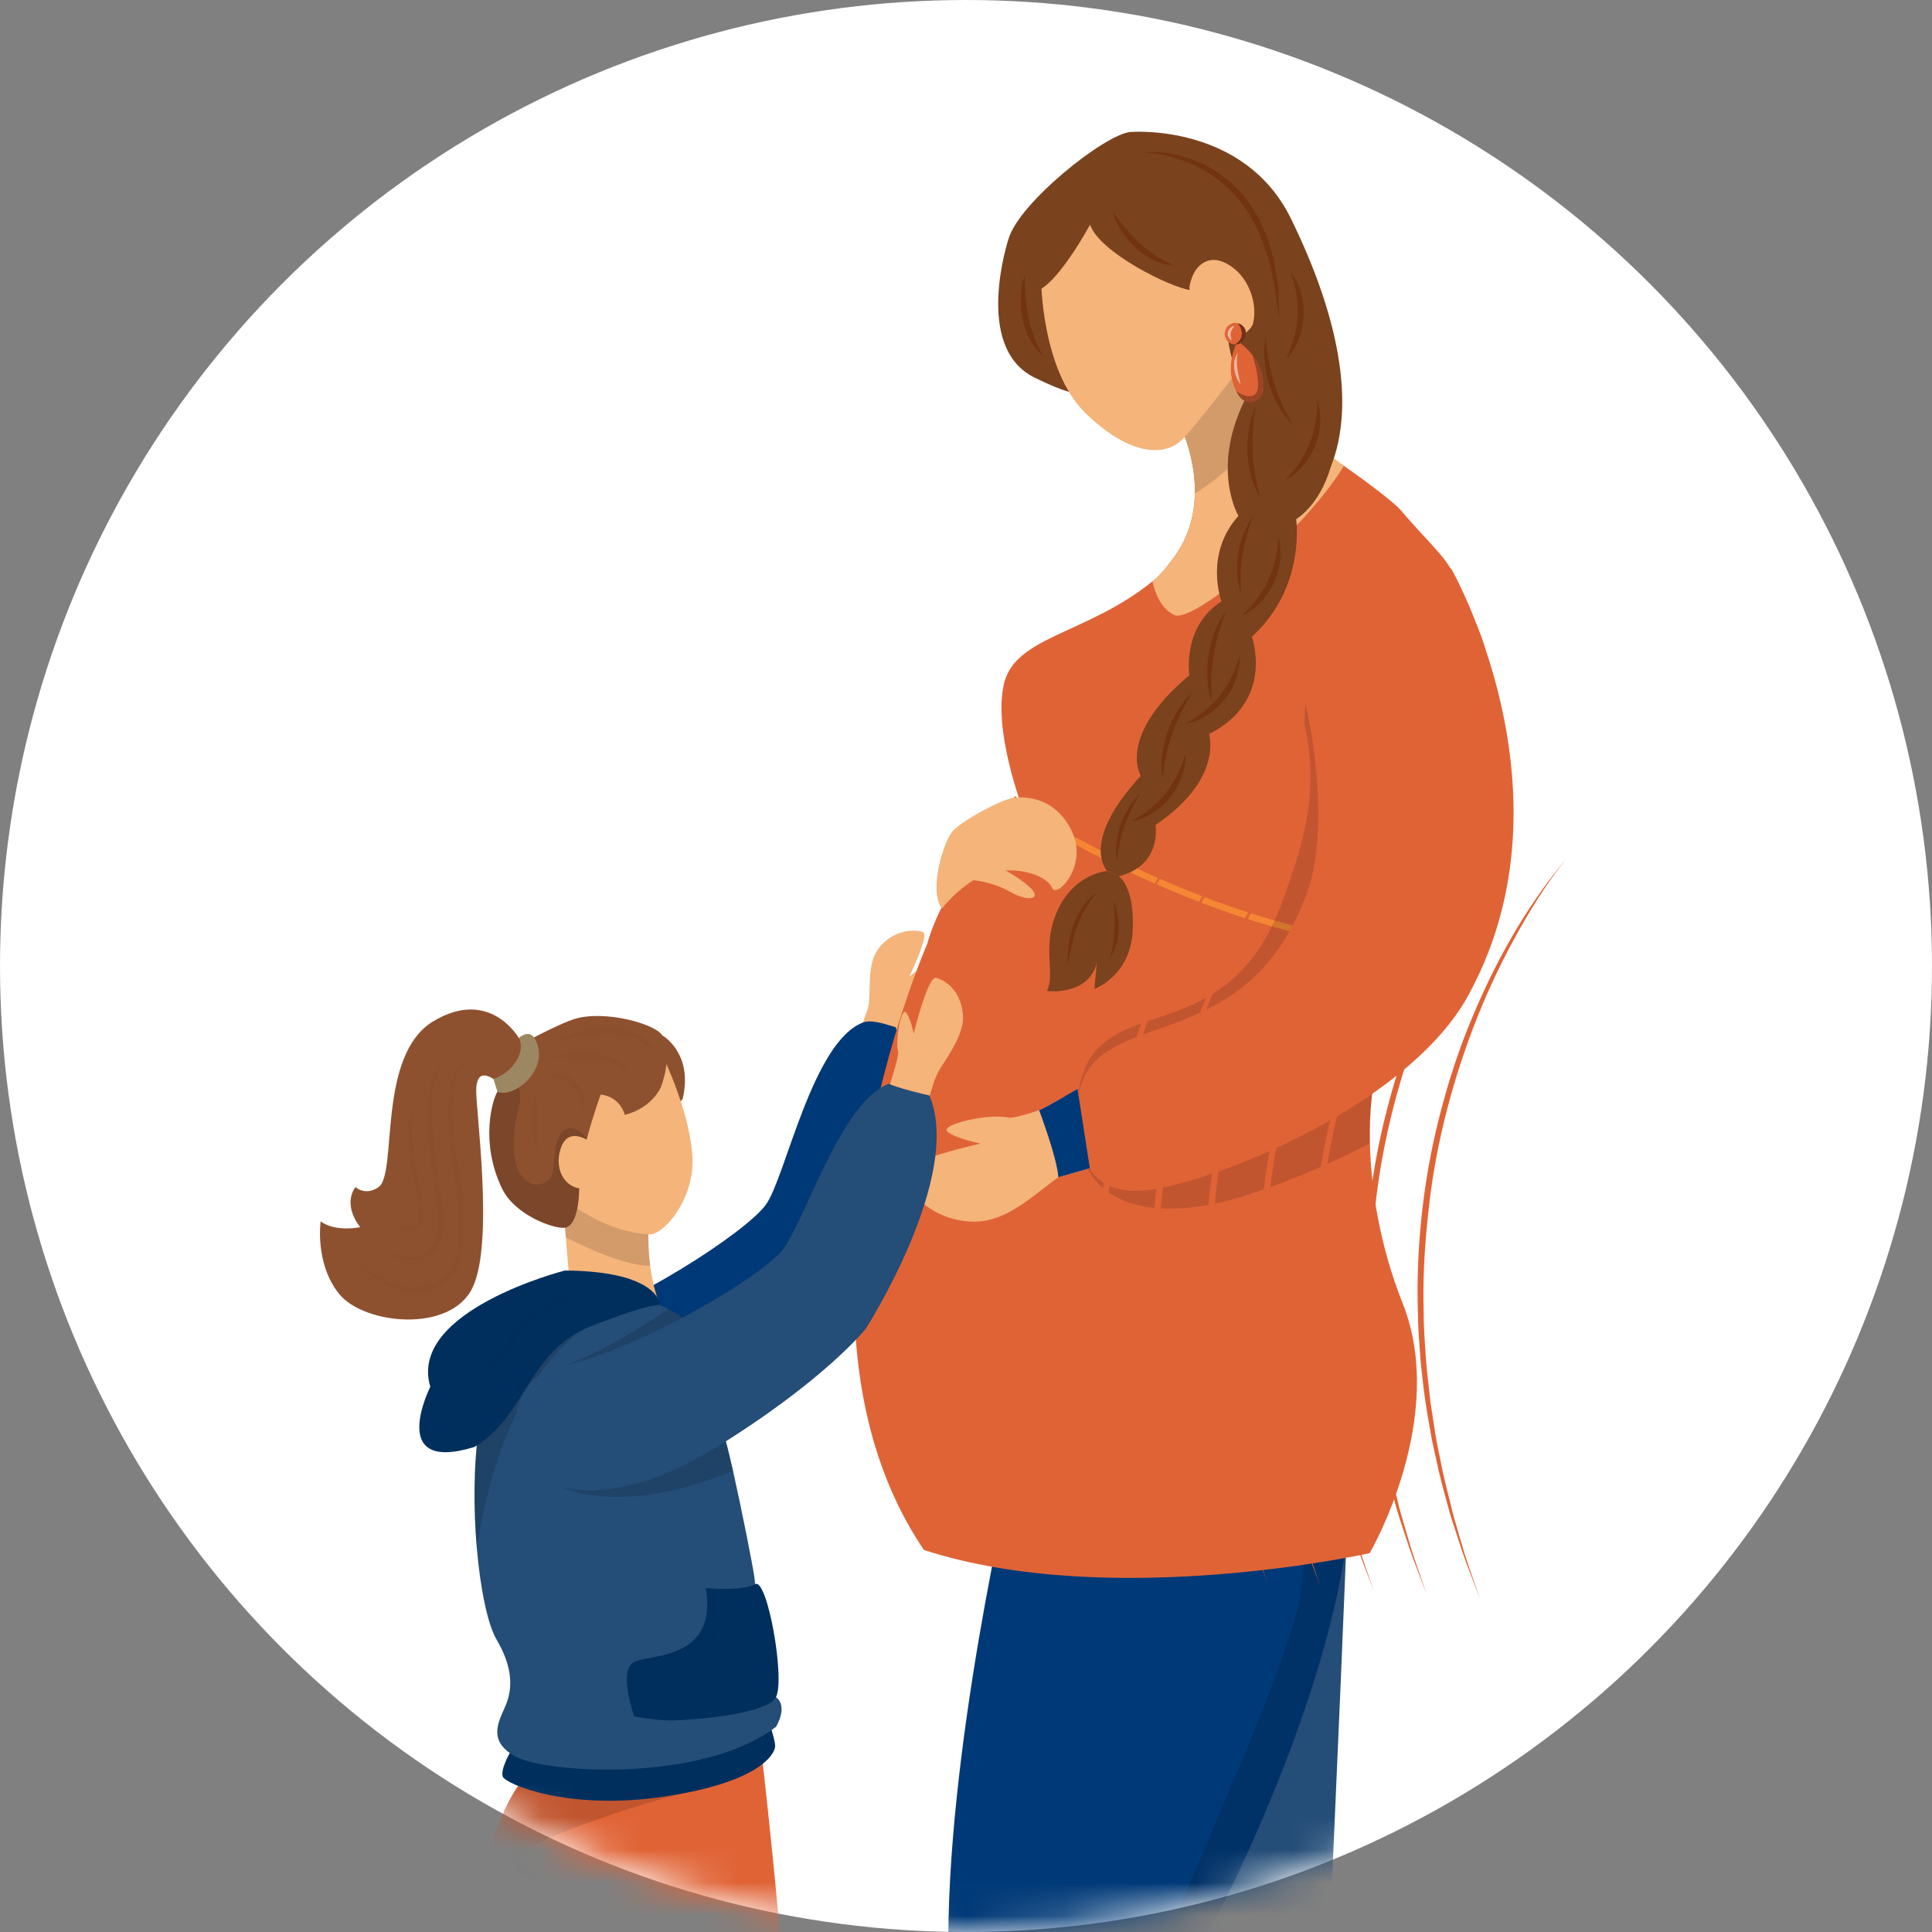 <svg width="59" height="59" viewBox="0 0 59 59" fill="none" xmlns="http://www.w3.org/2000/svg">
<rect x="0" y="0" width="59" height="59" fill="#808080" stroke="none"/>
<circle cx="29.5" cy="29.5" r="29.5" fill="white"/>
<mask id="mask0_2438_3304" style="mask-type:alpha" maskUnits="userSpaceOnUse" x="0" y="0" width="59" height="59">
<circle cx="29.5" cy="29.5" r="29.5" fill="white"/>
</mask>
<g mask="url(#mask0_2438_3304)">
<path d="M28.183 28.463C27.973 28.381 27.353 28.372 26.902 28.876C26.476 29.35 26.595 30.008 26.532 30.67C26.519 30.814 26.185 31.656 26.15 31.806C26.538 31.912 26.931 32.169 27.133 32.371C27.244 31.893 27.679 30.555 27.807 30.453C28.059 30.255 28.43 29.487 28.262 29.514C28.096 29.54 27.767 29.825 27.767 29.825C27.767 29.825 28.394 28.545 28.183 28.463Z" fill="#F4B47A"/>
<path d="M17.1 44.281C18.228 44.528 19.926 44.073 21.721 42.758C24.935 40.403 25.712 38.265 25.712 38.265C25.712 38.265 28.145 33.129 27.349 31.367C27.183 31.328 26.651 31.121 26.377 31.218C24.815 31.769 23.994 35.948 23.389 36.788C22.785 37.629 19.244 39.927 16.822 40.636C15.156 41.125 15.175 43.858 17.1 44.281Z" fill="#003977"/>
<path d="M41.119 47.096C41.119 47.096 39.968 76.301 39.371 77.868L35.848 77.78C35.848 77.78 32.048 61.81 31.696 60.462C31.345 59.114 33.812 47.465 33.812 47.465L41.119 47.096Z" fill="#244D77"/>
<path d="M47.241 71.434C47.072 71.957 44.986 74.471 44.986 74.471C44.986 74.471 44.715 74.307 44.242 74.011C44.24 74.011 44.24 74.011 44.24 74.011C41.114 72.049 29.214 64.371 29.002 60.853C28.654 55.091 30.497 46.607 31.153 43.816C31.291 43.227 31.376 42.892 31.376 42.892C34.262 40.566 40.979 42.233 41.118 42.958C42.368 49.424 36.389 60.005 36.389 60.005C39.883 62.813 46.475 70.635 47.241 71.434Z" fill="#003977"/>
<path opacity="0.14" d="M47.241 71.434C47.072 71.957 44.987 74.471 44.987 74.471C44.987 74.471 44.715 74.307 44.242 74.011C44.548 73.762 44.837 73.494 45.073 73.176C45.454 72.669 45.689 72.01 45.558 71.387C45.477 70.993 45.258 70.645 45.038 70.312C43.559 68.076 41.761 66.062 39.718 64.351C38.623 63.434 35.351 60.593 35.48 59.742C35.672 58.698 39.223 51.317 39.723 48.705C40.225 46.093 38.583 43.805 36.39 43.773C34.983 43.754 32.742 44.014 31.153 43.816C31.292 43.227 31.377 42.892 31.377 42.892C34.262 40.566 40.98 42.233 41.118 42.958C42.368 49.424 36.39 60.005 36.39 60.005C39.883 62.813 46.475 70.635 47.241 71.434Z" fill="black"/>
<path d="M45.347 25.412C45.161 27.085 44.755 28.345 44.289 29.319C43.399 31.182 42.289 31.995 42.068 32.638C41.921 33.063 41.81 33.874 41.835 34.917C41.866 36.273 42.125 38.017 42.835 39.802C44.232 43.317 41.827 47.431 41.827 47.431C41.827 47.431 33.94 49.195 28.217 47.334C23.36 40.182 28.309 28.841 28.309 28.841C28.917 26.732 30.589 25.253 31.095 24.842C31.095 24.842 31.095 24.84 31.097 24.842C31.189 24.765 31.243 24.726 31.243 24.726C31.243 24.726 30.304 22.3 30.666 20.856C31.026 19.422 33.209 19.361 35.192 17.754C35.206 17.745 35.221 17.733 35.235 17.721C35.485 17.515 35.654 17.278 35.816 17.065C37.303 15.101 35.87 12.633 35.87 12.633L37.787 9.664C37.787 9.664 38.524 12.194 39.038 12.75C39.176 12.899 40.125 13.585 41.04 14.226C41.821 14.768 42.599 15.376 42.756 15.558C44.324 17.378 44.136 16.767 45.165 19.259C45.869 20.962 45.571 23.423 45.347 25.412Z" fill="#E06336"/>
<path d="M44.087 29.091C37.594 29.091 31.258 24.854 31.19 24.808L31.171 24.791L30.863 24.431L31.008 24.303L31.307 24.651C31.625 24.863 38.7 29.502 45.455 28.828L45.473 29.023C45.012 29.069 44.549 29.091 44.087 29.091Z" fill="#F58733"/>
<path opacity="0.14" d="M45.348 25.412C44.803 30.285 42.405 31.659 42.068 32.639C41.922 33.064 41.81 33.875 41.835 34.917C39.821 35.958 37.811 36.669 36.712 36.832C33.508 37.308 33.132 35.439 33.132 35.439C33.132 35.439 32.917 35.198 32.905 34.696C32.507 29.406 37.261 32.934 39.198 27.43C39.684 26.047 40.342 24.333 39.837 22.113C39.837 22.113 39.74 16.038 44.325 18.163C44.325 18.163 44.841 19.805 45.162 21.072C45.452 22.894 45.571 23.424 45.348 25.412Z" fill="black"/>
<path d="M32.906 33.252C32.906 33.252 31.909 33.847 31.733 33.904C31.733 33.904 32.286 35.367 32.32 35.95L33.282 35.675L32.906 33.252Z" fill="#FFA5B7"/>
<path d="M31.599 24.955C30.98 25.724 30.462 26.57 29.989 27.436C29.517 28.303 29.104 29.203 28.752 30.127C28.051 31.973 27.563 33.908 27.37 35.879C27.262 36.862 27.213 37.853 27.241 38.842C27.241 39.338 27.287 39.831 27.316 40.325C27.336 40.572 27.37 40.818 27.395 41.064C27.421 41.31 27.444 41.557 27.486 41.801L27.599 42.535C27.636 42.78 27.694 43.021 27.74 43.264C27.829 43.752 27.954 44.232 28.076 44.712C28.13 44.954 28.197 45.193 28.27 45.43L28.48 46.143C28.628 46.616 28.799 47.081 28.959 47.551C28.785 47.087 28.599 46.627 28.435 46.158L28.202 45.451C28.122 45.216 28.047 44.979 27.985 44.738C27.853 44.258 27.72 43.779 27.622 43.291C27.571 43.047 27.508 42.806 27.467 42.56L27.34 41.824C27.253 41.333 27.206 40.836 27.151 40.34C27.118 39.843 27.069 39.346 27.066 38.847C27.032 37.849 27.075 36.85 27.179 35.857C27.285 34.865 27.458 33.88 27.701 32.913C27.943 31.946 28.242 30.993 28.615 30.071C29.358 28.229 30.326 26.466 31.599 24.955Z" fill="#E06336"/>
<path d="M33.222 25.082C32.603 25.851 32.085 26.697 31.612 27.563C31.14 28.43 30.727 29.33 30.375 30.254C29.674 32.1 29.186 34.035 28.993 36.005C28.885 36.989 28.836 37.98 28.864 38.969C28.864 39.465 28.91 39.958 28.939 40.452C28.959 40.699 28.993 40.944 29.018 41.191C29.044 41.437 29.067 41.684 29.109 41.928L29.222 42.662C29.259 42.907 29.317 43.148 29.363 43.392C29.452 43.879 29.577 44.359 29.699 44.839C29.753 45.081 29.82 45.32 29.893 45.557L30.103 46.27C30.252 46.743 30.423 47.208 30.582 47.678C30.408 47.214 30.222 46.754 30.058 46.285L29.825 45.578C29.745 45.343 29.671 45.106 29.608 44.865C29.476 44.385 29.343 43.906 29.245 43.418C29.194 43.174 29.131 42.933 29.09 42.687L28.963 41.951C28.877 41.46 28.829 40.963 28.774 40.468C28.741 39.97 28.692 39.473 28.689 38.974C28.655 37.977 28.698 36.977 28.802 35.984C28.908 34.992 29.081 34.007 29.324 33.04C29.566 32.073 29.865 31.12 30.238 30.198C30.982 28.356 31.949 26.593 33.222 25.082Z" fill="#E06336"/>
<path d="M34.846 25.208C34.227 25.977 33.709 26.823 33.236 27.689C32.764 28.556 32.351 29.456 31.999 30.38C31.298 32.226 30.81 34.161 30.617 36.132C30.509 37.115 30.46 38.106 30.488 39.095C30.488 39.591 30.534 40.084 30.563 40.578C30.583 40.825 30.617 41.071 30.642 41.317C30.668 41.563 30.691 41.81 30.733 42.054L30.846 42.788C30.883 43.033 30.941 43.274 30.987 43.517C31.076 44.005 31.201 44.485 31.323 44.965C31.377 45.207 31.444 45.446 31.517 45.683L31.727 46.396C31.876 46.869 32.047 47.334 32.206 47.804C32.032 47.34 31.846 46.88 31.682 46.411L31.449 45.704C31.369 45.469 31.294 45.232 31.232 44.991C31.1 44.511 30.967 44.032 30.869 43.544C30.818 43.3 30.755 43.059 30.714 42.813L30.587 42.077C30.501 41.586 30.453 41.089 30.398 40.593C30.365 40.096 30.316 39.599 30.313 39.1C30.279 38.102 30.322 37.103 30.426 36.11C30.532 35.118 30.705 34.133 30.948 33.166C31.19 32.199 31.489 31.246 31.862 30.324C32.605 28.482 33.573 26.719 34.846 25.208Z" fill="#E06336"/>
<path d="M36.469 25.335C35.85 26.104 35.332 26.95 34.859 27.816C34.387 28.683 33.974 29.583 33.622 30.507C32.921 32.353 32.433 34.288 32.24 36.258C32.132 37.242 32.083 38.233 32.111 39.222C32.111 39.718 32.157 40.211 32.186 40.705C32.206 40.952 32.24 41.197 32.265 41.444C32.291 41.69 32.314 41.937 32.356 42.181L32.469 42.915C32.506 43.16 32.564 43.401 32.611 43.644C32.699 44.132 32.825 44.612 32.946 45.092C33.001 45.334 33.068 45.573 33.14 45.809L33.35 46.523C33.499 46.996 33.67 47.461 33.829 47.931C33.655 47.467 33.469 47.007 33.305 46.538L33.072 45.831C32.992 45.595 32.918 45.358 32.855 45.118C32.723 44.638 32.59 44.159 32.492 43.67C32.441 43.427 32.378 43.185 32.337 42.94L32.21 42.203C32.124 41.713 32.076 41.216 32.021 40.72C31.988 40.223 31.939 39.726 31.936 39.227C31.902 38.229 31.945 37.23 32.049 36.237C32.155 35.245 32.328 34.26 32.572 33.293C32.813 32.326 33.112 31.373 33.485 30.451C34.229 28.609 35.196 26.846 36.469 25.335Z" fill="#E06336"/>
<path d="M38.093 25.462C37.474 26.231 36.956 27.077 36.483 27.943C36.011 28.81 35.598 29.71 35.246 30.634C34.545 32.48 34.057 34.415 33.864 36.385C33.756 37.368 33.707 38.359 33.735 39.349C33.735 39.845 33.781 40.338 33.81 40.832C33.83 41.079 33.864 41.324 33.889 41.571C33.915 41.817 33.938 42.064 33.98 42.308L34.093 43.042C34.13 43.287 34.188 43.528 34.234 43.771C34.323 44.259 34.449 44.739 34.57 45.219C34.624 45.461 34.691 45.7 34.764 45.936L34.974 46.65C35.123 47.123 35.294 47.588 35.453 48.058C35.279 47.594 35.093 47.134 34.929 46.665L34.697 45.958C34.616 45.722 34.542 45.485 34.479 45.245C34.347 44.765 34.214 44.286 34.116 43.797C34.065 43.554 34.002 43.312 33.961 43.067L33.834 42.33C33.748 41.84 33.7 41.343 33.645 40.847C33.612 40.35 33.563 39.853 33.56 39.354C33.526 38.356 33.569 37.356 33.673 36.364C33.779 35.372 33.952 34.387 34.196 33.42C34.437 32.453 34.736 31.5 35.109 30.578C35.853 28.736 36.82 26.973 38.093 25.462Z" fill="#E06336"/>
<path d="M39.717 25.588C39.097 26.357 38.579 27.203 38.106 28.069C37.634 28.936 37.221 29.836 36.869 30.76C36.168 32.606 35.68 34.541 35.487 36.511C35.379 37.494 35.33 38.486 35.358 39.475C35.358 39.971 35.404 40.464 35.433 40.958C35.453 41.205 35.487 41.45 35.512 41.697C35.538 41.943 35.561 42.19 35.603 42.434L35.717 43.168C35.753 43.413 35.811 43.654 35.858 43.897C35.947 44.385 36.072 44.864 36.193 45.345C36.248 45.587 36.315 45.825 36.387 46.062L36.597 46.776C36.746 47.249 36.917 47.714 37.076 48.184C36.902 47.72 36.716 47.26 36.552 46.791L36.32 46.084C36.239 45.848 36.165 45.611 36.102 45.371C35.97 44.891 35.837 44.412 35.739 43.923C35.688 43.68 35.625 43.438 35.584 43.193L35.457 42.456C35.371 41.966 35.323 41.469 35.268 40.973C35.235 40.476 35.186 39.979 35.184 39.48C35.149 38.482 35.192 37.483 35.296 36.49C35.403 35.498 35.575 34.513 35.819 33.546C36.06 32.579 36.359 31.626 36.732 30.704C37.476 28.862 38.443 27.099 39.717 25.588Z" fill="#E06336"/>
<path d="M41.34 25.715C40.721 26.484 40.203 27.33 39.73 28.196C39.258 29.063 38.845 29.963 38.493 30.887C37.792 32.733 37.304 34.668 37.111 36.638C37.003 37.621 36.954 38.612 36.983 39.602C36.982 40.098 37.028 40.591 37.057 41.085C37.077 41.332 37.111 41.577 37.136 41.824C37.162 42.07 37.185 42.316 37.227 42.561L37.34 43.295C37.377 43.54 37.435 43.781 37.482 44.024C37.571 44.512 37.696 44.992 37.817 45.472C37.872 45.714 37.939 45.952 38.011 46.189L38.221 46.903C38.37 47.376 38.541 47.841 38.7 48.311C38.526 47.847 38.34 47.387 38.176 46.918L37.944 46.211C37.863 45.975 37.789 45.738 37.726 45.498C37.594 45.018 37.461 44.539 37.363 44.05C37.312 43.807 37.249 43.566 37.208 43.32L37.081 42.583C36.995 42.093 36.947 41.596 36.892 41.1C36.859 40.603 36.81 40.106 36.807 39.606C36.773 38.609 36.816 37.609 36.92 36.617C37.026 35.625 37.199 34.639 37.443 33.673C37.684 32.706 37.983 31.753 38.356 30.831C39.1 28.989 40.067 27.226 41.34 25.715Z" fill="#E06336"/>
<path d="M42.964 25.842C42.344 26.611 41.826 27.457 41.353 28.323C40.881 29.19 40.468 30.09 40.116 31.014C39.415 32.86 38.927 34.795 38.734 36.765C38.626 37.748 38.577 38.739 38.606 39.729C38.605 40.224 38.651 40.718 38.681 41.212C38.7 41.459 38.734 41.704 38.759 41.95C38.785 42.197 38.808 42.444 38.851 42.688L38.964 43.422C39 43.667 39.058 43.908 39.105 44.151C39.194 44.639 39.319 45.118 39.44 45.599C39.495 45.841 39.562 46.079 39.634 46.316L39.844 47.03C39.993 47.503 40.164 47.968 40.323 48.438C40.149 47.974 39.963 47.514 39.799 47.045L39.567 46.337C39.486 46.102 39.412 45.865 39.349 45.625C39.217 45.145 39.084 44.666 38.986 44.177C38.935 43.934 38.873 43.692 38.831 43.447L38.704 42.71C38.618 42.22 38.57 41.722 38.515 41.227C38.482 40.73 38.433 40.233 38.431 39.733C38.396 38.736 38.439 37.736 38.544 36.744C38.65 35.752 38.822 34.767 39.066 33.8C39.307 32.833 39.606 31.88 39.979 30.958C40.723 29.116 41.69 27.353 42.964 25.842Z" fill="#E06336"/>
<path d="M44.587 25.968C43.968 26.737 43.45 27.583 42.977 28.449C42.505 29.316 42.092 30.216 41.74 31.139C41.039 32.986 40.551 34.921 40.358 36.891C40.25 37.874 40.201 38.865 40.23 39.855C40.229 40.35 40.275 40.844 40.304 41.338C40.324 41.585 40.358 41.83 40.383 42.077C40.409 42.323 40.432 42.569 40.475 42.813L40.587 43.548C40.624 43.793 40.682 44.034 40.729 44.277C40.818 44.765 40.943 45.244 41.064 45.725C41.119 45.967 41.186 46.205 41.258 46.442L41.468 47.156C41.617 47.629 41.788 48.094 41.947 48.564C41.773 48.1 41.587 47.64 41.423 47.171L41.191 46.464C41.111 46.228 41.036 45.991 40.973 45.751C40.841 45.271 40.708 44.792 40.61 44.303C40.559 44.06 40.496 43.818 40.455 43.573L40.328 42.836C40.242 42.346 40.194 41.849 40.139 41.353C40.106 40.856 40.057 40.359 40.055 39.859C40.02 38.862 40.063 37.862 40.167 36.87C40.274 35.878 40.446 34.892 40.69 33.926C40.931 32.959 41.23 32.006 41.603 31.084C42.347 29.242 43.314 27.479 44.587 25.968Z" fill="#E06336"/>
<path d="M46.211 26.095C45.592 26.864 45.073 27.71 44.6 28.576C44.128 29.443 43.715 30.343 43.363 31.266C42.662 33.113 42.175 35.048 41.981 37.018C41.873 38.001 41.824 38.992 41.853 39.982C41.852 40.477 41.898 40.971 41.928 41.465C41.947 41.712 41.981 41.957 42.006 42.203C42.032 42.45 42.055 42.696 42.098 42.941L42.211 43.675C42.248 43.92 42.305 44.161 42.352 44.404C42.441 44.892 42.566 45.371 42.687 45.852C42.742 46.094 42.809 46.332 42.881 46.569L43.091 47.283C43.24 47.756 43.411 48.221 43.57 48.691C43.396 48.227 43.21 47.767 43.047 47.298L42.814 46.59C42.734 46.355 42.659 46.118 42.596 45.878C42.464 45.398 42.331 44.919 42.233 44.43C42.182 44.187 42.12 43.945 42.078 43.7L41.951 42.963C41.865 42.472 41.817 41.975 41.762 41.48C41.729 40.983 41.68 40.486 41.678 39.986C41.643 38.989 41.686 37.989 41.791 36.997C41.897 36.005 42.069 35.02 42.313 34.053C42.554 33.086 42.853 32.133 43.226 31.211C43.97 29.369 44.937 27.606 46.211 26.095Z" fill="#E06336"/>
<path d="M47.835 26.222C47.215 26.991 46.697 27.837 46.224 28.703C45.752 29.57 45.339 30.47 44.987 31.393C44.286 33.24 43.798 35.175 43.606 37.145C43.498 38.128 43.448 39.119 43.477 40.109C43.476 40.604 43.522 41.098 43.552 41.592C43.571 41.839 43.605 42.084 43.63 42.331C43.656 42.577 43.679 42.823 43.722 43.068L43.835 43.802C43.871 44.047 43.929 44.288 43.976 44.531C44.065 45.019 44.19 45.498 44.311 45.979C44.366 46.221 44.433 46.459 44.505 46.696L44.715 47.41C44.864 47.883 45.035 48.348 45.194 48.818C45.02 48.354 44.834 47.894 44.67 47.425L44.438 46.717C44.358 46.482 44.283 46.245 44.22 46.005C44.088 45.525 43.955 45.046 43.857 44.557C43.806 44.314 43.744 44.072 43.702 43.827L43.575 43.09C43.489 42.599 43.441 42.102 43.386 41.607C43.353 41.11 43.304 40.613 43.302 40.113C43.267 39.116 43.31 38.116 43.415 37.124C43.521 36.132 43.693 35.146 43.937 34.18C44.179 33.213 44.477 32.26 44.85 31.338C45.594 29.496 46.561 27.733 47.835 26.222Z" fill="#E06336"/>
<path d="M27.527 35.891C27.655 36.297 28.363 37.224 29.606 37.303C30.775 37.381 31.574 36.439 32.589 35.761C32.81 35.614 34.397 35.127 34.65 35.004C34.35 34.307 34.259 33.429 34.312 32.895C33.501 33.287 31.091 34.202 30.797 34.131C30.222 33.991 28.698 34.336 28.931 34.553C29.161 34.769 29.949 34.922 29.949 34.922C29.949 34.922 27.399 35.485 27.527 35.891Z" fill="#F4B47A"/>
<path d="M44.324 17.378C44.324 17.378 48.176 24.134 44.905 30.273C43.22 33.563 37.533 35.963 35.159 36.329C33.648 36.561 33.282 35.675 33.282 35.675C33.282 35.675 32.918 34.414 32.906 33.912C32.906 30.418 37.995 32.712 39.932 27.207C40.419 25.824 40.342 23.549 39.836 21.329C39.836 21.329 39.739 15.255 44.324 17.378Z" fill="#E06336"/>
<path d="M32.906 33.252C32.906 33.252 31.909 33.847 31.733 33.904C31.733 33.904 32.286 35.367 32.32 35.95L33.282 35.675L32.906 33.252Z" fill="#003977"/>
<path d="M28.763 27.747C28.763 27.747 29.529 26.758 30.393 26.616C31.257 26.473 31.992 26.783 32.13 27.116C32.267 27.448 33.234 26.45 32.737 25.394C32.239 24.339 31.307 24.315 30.936 24.367C30.565 24.418 29.298 25.102 29.061 25.419C28.823 25.736 28.348 27.165 28.763 27.747Z" fill="#F4B47A"/>
<path d="M29.424 26.863C29.424 26.863 30.14 26.834 30.865 27.242C31.393 27.54 31.764 27.457 31.525 27.174C31.285 26.892 30.321 26.279 30.005 26.347L29.424 26.863Z" fill="#F4B47A"/>
<path d="M33.812 26.597C33.812 26.597 32.582 26.686 32.149 28.205C31.897 29.075 32.209 29.834 31.969 30.262C31.969 30.262 33.243 30.434 33.496 29.393L33.423 30.201C33.423 30.201 34.518 29.806 34.59 28.435C34.662 27.063 34.165 26.76 34.165 26.76L33.812 26.597Z" fill="#7A421D"/>
<path d="M41.04 14.226C39.819 16.256 36.433 19.042 35.87 18.785C35.464 18.599 35.277 18.131 35.192 17.754C35.206 17.745 35.221 17.733 35.235 17.721C35.485 17.515 35.654 17.278 35.816 17.065C36.304 16.42 36.477 15.719 36.489 15.07C36.516 13.745 35.87 12.633 35.87 12.633L37.787 9.664C37.787 9.664 38.33 11.527 38.809 12.407C38.888 12.552 38.965 12.672 39.038 12.75C39.176 12.899 40.125 13.585 41.04 14.226Z" fill="#F4B47A"/>
<path opacity="0.14" d="M38.809 12.407C38.344 13.683 37.334 14.543 36.489 15.07C36.517 13.745 35.87 12.633 35.87 12.633L37.788 9.664C37.788 9.664 38.331 11.527 38.809 12.407Z" fill="black"/>
<path d="M30.798 7.297C30.798 7.297 29.708 10.595 31.584 11.526C33.459 12.457 33.249 11.82 33.249 11.82V8.489L30.798 7.297Z" fill="#7A421D"/>
<path d="M31.794 8.521C31.794 8.521 31.794 11.312 33.165 12.632C34.535 13.951 35.586 13.938 36.105 13.419C36.624 12.901 38.454 10.46 38.454 10.46L37.121 6.31L34.159 5.024L31.794 8.521Z" fill="#F4B47A"/>
<path d="M33.46 6.546C33.46 6.546 32.37 8.669 31.632 8.897C31.632 8.897 30.742 7.937 30.799 7.297C31.119 6.187 33.748 4.097 34.518 4.031L33.46 6.546Z" fill="#7A421D"/>
<path d="M34.518 4.031C34.518 4.031 32.989 6.002 33.289 6.862C33.588 7.721 35.752 8.779 36.337 8.855C36.923 8.93 37.083 8.897 37.083 8.897C37.083 8.897 36.153 4.195 34.518 4.031Z" fill="#7A421D"/>
<path d="M34.517 4.031C34.517 4.031 37.98 3.737 39.423 6.676C40.865 9.615 41.41 12.325 40.641 14.252C40.288 15.46 39.583 15.852 39.583 15.852C39.583 15.852 39.889 17.942 38.229 19.445C38.229 19.445 38.942 21.404 36.922 22.416C36.922 22.416 37.371 23.788 35.287 25.192C35.287 25.192 35.502 26.429 34.165 26.76L33.812 26.596C33.812 26.596 32.946 25.747 34.838 23.69C34.838 23.69 34.09 22.482 36.323 20.62C36.323 20.62 36.079 19.151 37.302 18.367C37.302 18.367 36.762 16.93 37.82 15.754C37.82 15.754 36.922 14.252 38.108 12.031C38.108 12.031 37.364 11.062 37.467 9.385C37.467 9.385 34.261 5.957 34.517 4.031Z" fill="#7A421D"/>
<path d="M36.337 8.855C36.287 8.773 36.389 8.507 36.416 8.438C36.548 8.101 36.849 7.869 37.22 7.956C37.378 7.993 37.526 8.078 37.659 8.179C38.154 8.55 38.419 9.311 38.259 9.898C38.206 10.092 37.641 10.535 37.395 10.38C37.186 10.248 36.339 8.858 36.337 8.855Z" fill="#F4B47A"/>
<path d="M38.351 12.406C38.306 12.641 38.281 12.876 38.262 13.111C38.245 13.345 38.239 13.58 38.252 13.813C38.26 14.046 38.286 14.279 38.327 14.51C38.364 14.742 38.427 14.968 38.489 15.201C38.372 14.994 38.268 14.772 38.209 14.537C38.142 14.305 38.108 14.062 38.097 13.82C38.078 13.336 38.15 12.842 38.351 12.406ZM38.288 15.741C38.132 16.12 38.015 16.507 37.95 16.904C37.914 17.102 37.895 17.302 37.886 17.503C37.873 17.706 37.889 17.907 37.897 18.114C37.768 17.723 37.747 17.291 37.818 16.881C37.854 16.675 37.908 16.473 37.988 16.281C38.067 16.089 38.161 15.903 38.288 15.741ZM38.653 10.284C38.667 10.524 38.7 10.758 38.739 10.989C38.78 11.221 38.832 11.449 38.901 11.672C38.966 11.896 39.048 12.115 39.144 12.328C39.237 12.543 39.353 12.747 39.469 12.956C39.306 12.785 39.151 12.597 39.037 12.384C38.914 12.176 38.822 11.95 38.752 11.718C38.616 11.255 38.565 10.758 38.653 10.284ZM37.919 18.802C38.093 18.646 38.245 18.474 38.383 18.295C38.519 18.115 38.639 17.924 38.731 17.72C38.827 17.518 38.903 17.305 38.949 17.083C39.002 16.861 39.023 16.633 39.045 16.396C39.094 16.626 39.123 16.868 39.092 17.107C39.072 17.348 38.998 17.582 38.898 17.802C38.694 18.238 38.346 18.609 37.919 18.802ZM39.27 10.976C39.374 10.765 39.451 10.548 39.513 10.33C39.573 10.111 39.614 9.888 39.624 9.663C39.638 9.439 39.63 9.213 39.591 8.99C39.559 8.764 39.494 8.544 39.428 8.316C39.558 8.51 39.674 8.724 39.732 8.957C39.803 9.188 39.821 9.434 39.809 9.675C39.78 10.158 39.594 10.635 39.27 10.976ZM39.245 14.667C39.41 14.501 39.551 14.32 39.678 14.133C39.804 13.945 39.913 13.748 39.993 13.538C40.076 13.331 40.14 13.113 40.173 12.889C40.213 12.665 40.221 12.435 40.23 12.198C40.292 12.424 40.335 12.664 40.317 12.904C40.312 13.146 40.251 13.385 40.164 13.61C39.985 14.057 39.659 14.449 39.245 14.667ZM37.443 18.658C37.352 18.879 37.279 19.104 37.213 19.329C37.149 19.555 37.096 19.783 37.061 20.014C37.021 20.244 36.999 20.477 36.994 20.711C36.983 20.946 36.998 21.181 37.011 21.422C36.939 21.194 36.882 20.956 36.872 20.714C36.853 20.472 36.87 20.228 36.908 19.988C36.987 19.511 37.158 19.043 37.443 18.658ZM36.414 21.146C36.285 21.347 36.174 21.555 36.07 21.764C35.967 21.975 35.875 22.189 35.8 22.41C35.72 22.63 35.658 22.855 35.611 23.084C35.559 23.314 35.533 23.547 35.504 23.786C35.472 23.549 35.458 23.305 35.491 23.065C35.515 22.823 35.574 22.586 35.654 22.357C35.815 21.902 36.065 21.473 36.414 21.146ZM34.826 24.227C34.627 24.546 34.461 24.876 34.341 25.225C34.279 25.398 34.23 25.576 34.192 25.757C34.149 25.938 34.132 26.123 34.108 26.311C34.051 25.937 34.098 25.543 34.226 25.183C34.29 25.003 34.37 24.828 34.472 24.668C34.572 24.507 34.687 24.353 34.826 24.227ZM34.55 25.084C34.755 24.975 34.943 24.845 35.118 24.705C35.293 24.563 35.454 24.407 35.592 24.231C35.731 24.058 35.855 23.869 35.952 23.665C36.055 23.463 36.129 23.245 36.206 23.022C36.2 23.256 36.172 23.498 36.085 23.723C36.01 23.952 35.883 24.162 35.735 24.351C35.434 24.724 35.009 25 34.55 25.084Z" fill="#723310"/>
<path d="M36.206 22.102C36.412 21.993 36.599 21.863 36.775 21.723C36.95 21.581 37.111 21.425 37.248 21.249C37.388 21.076 37.512 20.887 37.608 20.683C37.712 20.481 37.785 20.264 37.863 20.04C37.857 20.274 37.828 20.516 37.741 20.741C37.666 20.97 37.54 21.18 37.391 21.369C37.09 21.743 36.665 22.018 36.206 22.102ZM33.508 27.25C33.365 27.396 33.25 27.562 33.149 27.736C33.051 27.911 32.967 28.093 32.898 28.282C32.828 28.47 32.777 28.666 32.73 28.863C32.684 29.061 32.654 29.262 32.618 29.466C32.611 29.363 32.611 29.26 32.61 29.156C32.619 29.053 32.622 28.949 32.637 28.846C32.663 28.639 32.713 28.435 32.783 28.238C32.858 28.043 32.949 27.853 33.07 27.684C33.191 27.515 33.332 27.356 33.508 27.25ZM34.013 27.519C34.072 27.656 34.106 27.802 34.131 27.949C34.157 28.096 34.164 28.246 34.161 28.396C34.148 28.694 34.075 29.003 33.898 29.244C33.94 29.101 33.977 28.962 33.999 28.82C34.018 28.677 34.035 28.535 34.038 28.391C34.049 28.104 34.033 27.815 34.013 27.519ZM33.972 6.464C34.1 6.642 34.236 6.809 34.373 6.972C34.512 7.133 34.656 7.287 34.812 7.428C34.963 7.574 35.132 7.697 35.306 7.814C35.481 7.931 35.671 8.02 35.87 8.113C35.655 8.092 35.434 8.045 35.237 7.943C35.038 7.846 34.851 7.72 34.688 7.568C34.364 7.265 34.103 6.888 33.972 6.464ZM31.291 8.41C31.291 8.631 31.303 8.847 31.319 9.061C31.338 9.275 31.365 9.486 31.408 9.693C31.446 9.902 31.511 10.103 31.583 10.302C31.656 10.502 31.758 10.688 31.864 10.883C31.703 10.737 31.552 10.566 31.452 10.364C31.348 10.166 31.27 9.952 31.227 9.732C31.141 9.292 31.15 8.831 31.291 8.41ZM34.921 4.651C35.528 4.607 36.149 4.733 36.709 4.997C37.273 5.258 37.76 5.679 38.138 6.18L38.387 6.58C38.473 6.712 38.521 6.863 38.59 7.004C38.733 7.284 38.8 7.593 38.887 7.892C38.955 8.197 38.989 8.508 39.037 8.814C39.044 9.125 39.057 9.435 39.058 9.744C39.014 9.437 38.982 9.13 38.944 8.826C38.877 8.526 38.828 8.223 38.744 7.931C38.568 7.349 38.339 6.782 37.984 6.296C37.634 5.809 37.172 5.411 36.645 5.132C36.118 4.851 35.526 4.688 34.921 4.651Z" fill="#723310"/>
<path d="M38.522 11.366C38.681 11.959 38.528 12.197 38.285 12.265C38.094 12.318 37.903 12.255 37.75 11.947C37.706 11.857 37.667 11.749 37.631 11.614C37.471 11.019 37.787 10.413 37.787 10.413C37.787 10.413 38.032 10.566 38.246 10.841C38.361 10.984 38.466 11.161 38.522 11.366Z" fill="#E06336"/>
<path opacity="0.3" d="M38.521 11.367C38.681 11.96 38.528 12.198 38.284 12.265C38.094 12.319 37.903 12.255 37.75 11.947C37.913 12.052 38.212 12.202 38.358 12.004C38.511 11.801 38.344 11.162 38.245 10.842C38.361 10.985 38.466 11.161 38.521 11.367Z" fill="black"/>
<path opacity="0.53" d="M37.801 10.781C37.78 10.863 37.773 10.944 37.771 11.023C37.771 11.103 37.774 11.183 37.788 11.261C37.804 11.421 37.852 11.575 37.886 11.741C37.834 11.675 37.793 11.6 37.76 11.522C37.728 11.443 37.706 11.36 37.693 11.274C37.676 11.106 37.688 10.915 37.801 10.781Z" fill="white"/>
<path d="M38.04 10.104C38.088 10.281 37.984 10.463 37.813 10.51C37.778 10.52 37.744 10.524 37.71 10.519C37.575 10.516 37.452 10.421 37.414 10.279C37.367 10.104 37.467 9.921 37.641 9.873C37.695 9.858 37.752 9.857 37.803 9.873C37.915 9.898 38.008 9.984 38.04 10.104Z" fill="#E06336"/>
<path opacity="0.5" d="M38.04 10.104C38.087 10.281 37.984 10.462 37.812 10.51C37.778 10.52 37.744 10.524 37.71 10.519C38.055 10.308 37.905 10.012 37.803 9.873C37.914 9.898 38.007 9.984 38.04 10.104Z" fill="black"/>
<path opacity="0.53" d="M37.696 9.954C37.645 10.032 37.595 10.094 37.587 10.164C37.568 10.231 37.593 10.304 37.615 10.397C37.574 10.374 37.539 10.341 37.516 10.296C37.49 10.253 37.487 10.197 37.493 10.145C37.52 10.04 37.602 9.964 37.696 9.954Z" fill="white"/>
<path d="M24.082 65.299C23.953 66.406 22.485 76.131 22.104 78.654C22.046 79.034 22.014 79.252 22.014 79.252H19.561C19.561 79.252 19.78 70.149 18.936 66.449C18.48 64.453 18.94 59.519 19.259 56.727C19.395 55.524 19.507 54.718 19.507 54.718L23.27 53.647C23.27 53.647 24.355 62.964 24.082 65.299Z" fill="#E06336"/>
<path opacity="0.14" d="M22.104 78.655C22.046 79.035 22.014 79.253 22.014 79.253H19.561C19.561 79.253 19.78 70.15 18.936 66.45C18.48 64.454 18.94 59.52 19.259 56.727C21.408 58.087 21.983 63.848 21.918 65.664C21.843 67.767 20.811 68.386 20.523 69.807C20.234 71.227 20.138 77.889 20.523 78.271C20.709 78.455 21.421 78.579 22.104 78.655Z" fill="black"/>
<path d="M21.173 66.524C20.863 67.112 15.217 74.578 13.596 76.719C13.324 77.08 13.165 77.289 13.165 77.289L11.097 75.975C11.097 75.975 16.242 66.622 16.242 66.475C16.242 66.329 16.242 64.271 15.136 60.597C14.03 56.923 15.823 54.541 15.823 54.541L15.954 54.041L20.282 54.327C20.282 54.327 20.3 54.835 20.353 55.536C20.423 56.431 20.548 57.639 20.763 58.491C21.148 60.009 21.533 65.839 21.173 66.524Z" fill="#E06336"/>
<path opacity="0.14" d="M16.206 61.038C16.506 62.9 17.541 66.132 17.301 67.014C17.06 67.896 12.684 74.656 12.443 75.195C12.261 75.604 13.157 76.374 13.596 76.719C13.324 77.08 13.165 77.289 13.165 77.289L11.097 75.975C11.097 75.975 16.242 66.622 16.242 66.475C16.242 66.329 16.242 64.271 15.136 60.597C14.03 56.923 15.823 54.541 15.823 54.541L15.954 54.041C15.954 54.041 20.805 54.067 20.859 54.769C19.244 55.151 16.695 56.087 16.302 56.365C15.64 56.835 15.906 59.177 16.206 61.038Z" fill="black"/>
<path d="M15.568 53.535C15.568 53.535 15.28 54.032 15.352 54.253C15.425 54.473 17.324 55.306 20.282 54.865C23.239 54.424 23.672 53.543 23.672 53.322C23.672 53.102 23.432 52.44 23.432 52.44C23.432 52.44 21.349 53.544 19.055 53.716C16.623 53.899 15.857 53.126 15.857 53.126L15.568 53.535Z" fill="#002F5E"/>
<path d="M20.373 40.292L17.397 39.191L17.278 37.782L17.253 37.492L17.061 36.019L19.825 37.182C19.825 37.182 19.752 37.852 19.856 38.658C19.925 39.195 20.071 39.792 20.373 40.292Z" fill="#F4B47A"/>
<path opacity="0.14" d="M19.855 38.658C19.099 38.648 18.01 38.16 17.277 37.782L17.252 37.492L17.06 36.019L19.824 37.182C19.824 37.182 19.751 37.852 19.855 38.658Z" fill="black"/>
<path d="M20.218 31.614C20.218 31.614 21.177 32.143 20.849 33.552L20.299 34.285L19.528 32.235L20.218 31.614Z" fill="#8E512F"/>
<path d="M20.234 32.234C20.234 32.234 21.151 34.122 21.148 35.496C21.145 36.674 20.263 37.721 19.825 37.696C18.575 37.625 17.567 36.856 17.567 36.856L16.939 33.704L20.234 32.234Z" fill="#F4B47A"/>
<path d="M20.178 33.206C20.178 33.206 19.929 33.826 19.08 34.047C19.08 34.047 18.96 33.498 18.343 33.425C18.343 33.425 18.091 34.131 17.923 34.77C17.843 35.081 17.781 35.377 17.781 35.565C17.781 35.724 17.685 36.343 17.685 36.343C17.685 36.38 17.681 37.423 17.252 37.491C16.939 37.542 15.729 37.117 15.334 36.3C14.647 34.883 15.042 33.572 15.19 33.339C15.398 33.331 15.617 33.267 15.809 33.155C16.252 32.898 16.563 32.383 16.306 31.68C16.306 31.68 17.139 31.245 17.525 31.123C18.458 30.827 20.021 31.273 20.218 31.613C20.578 32.234 20.178 33.206 20.178 33.206Z" fill="#8E512F"/>
<path opacity="0.14" d="M17.923 34.77C17.843 35.081 17.781 35.377 17.781 35.565C17.781 35.724 17.685 36.343 17.685 36.343C17.685 36.38 17.681 37.423 17.252 37.491C16.939 37.542 15.729 37.117 15.334 36.3C14.647 34.883 15.042 33.573 15.19 33.34C15.398 33.332 15.617 33.267 15.809 33.155C15.877 33.267 15.927 33.475 15.834 33.851C15.653 34.574 15.484 35.957 16.327 36.177C17.227 36.165 16.723 35.222 17.119 34.635C17.327 34.325 17.658 34.447 17.923 34.77Z" fill="black"/>
<path d="M15.842 31.696C15.842 31.696 14.96 30.145 13.229 31.19C11.497 32.235 12.147 35.844 11.561 36.252C11.156 36.533 10.856 36.252 10.856 36.252C10.856 36.252 10.435 36.736 11 37.476C11 37.476 10.249 37.636 9.792 37.299C9.792 37.299 9.606 38.587 10.359 39.517C11.112 40.448 13.758 40.726 14.431 39.322C15.104 37.917 14.511 33.786 14.543 33.247C14.575 32.709 14.857 32.816 15.069 32.95C15.28 33.084 15.97 32.725 15.97 32.725C15.97 32.725 16.292 31.876 15.842 31.696Z" fill="#8E512F"/>
<path d="M23.697 52.734C21.46 54.45 16.676 54.156 15.739 53.641C14.8 53.126 15.304 52.465 15.473 52.001C15.643 51.535 15.666 50.923 15.162 50.065C14.898 49.618 14.669 48.537 14.559 47.255C14.458 46.074 14.458 44.726 14.631 43.55C14.992 41.101 17.397 39.19 17.397 39.19C17.745 39.073 18.611 39.265 19.43 39.559C19.78 39.686 20.123 39.831 20.413 39.98C20.844 40.201 21.162 40.431 21.221 40.611C21.414 41.199 21.991 43.477 22.158 43.991C22.202 44.128 22.285 44.475 22.385 44.914C22.652 46.111 23.03 48.002 23.049 48.253C23.072 48.596 23.312 51.535 23.697 51.828C24.082 52.122 23.697 52.734 23.697 52.734Z" fill="#244D77"/>
<path opacity="0.14" d="M19.43 39.559C18.759 40.131 15.613 40.709 14.559 47.255C14.458 46.074 14.458 44.726 14.631 43.55C14.992 41.101 17.397 39.19 17.397 39.19C17.745 39.073 18.611 39.265 19.43 39.559Z" fill="black"/>
<path d="M17.253 38.799C17.253 38.799 12.444 40.022 13.141 42.35C13.141 42.35 11.794 45.02 14.49 44.187C16.082 43.232 16.117 41.271 18.022 40.513C19.927 39.756 20.157 39.858 20.157 39.858C20.157 39.858 20.163 38.823 17.253 38.799Z" fill="#002F5E"/>
<path d="M21.556 48.498C21.556 48.498 22.681 48.602 23.057 48.379C23.432 48.155 23.985 51.29 23.696 51.829C23.408 52.368 21.08 52.526 20.57 52.539C20.073 52.552 19.368 52.416 19.368 52.416C19.368 52.416 18.863 50.996 19.368 50.751C19.873 50.506 21.917 50.702 21.556 48.498Z" fill="#002F5E"/>
<path opacity="0.14" d="M22.385 44.914C22.19 44.993 21.99 45.071 21.783 45.145C19.699 45.9 17.945 45.857 16.929 45.298C15.194 44.348 15.948 42.218 17.562 41.572C18.485 41.201 19.513 40.586 20.413 39.98C20.844 40.202 21.161 40.431 21.221 40.611C21.413 41.199 21.99 43.478 22.158 43.991C22.202 44.129 22.285 44.475 22.385 44.914Z" fill="black"/>
<path d="M18.047 34.89C18.047 34.89 17.373 34.347 17.128 35.058C16.882 35.769 17.331 36.424 17.992 36.281L18.047 34.89Z" fill="#F4B47A"/>
<path d="M15.191 33.34L15.069 32.95C15.069 32.95 15.618 32.786 15.843 32.25C15.985 31.913 15.843 31.696 15.843 31.696C15.843 31.696 16.131 31.435 16.306 31.68C16.875 32.56 15.734 33.569 15.191 33.34Z" fill="#9D8762"/>
<g opacity="0.14">
<path opacity="0.14" d="M19.705 52.123C19.6 51.954 19.523 51.764 19.497 51.558C19.485 51.456 19.498 51.345 19.545 51.246C19.591 51.147 19.677 51.065 19.774 51.021C20.151 50.863 20.534 50.799 20.901 50.668C21.085 50.609 21.267 50.542 21.427 50.444C21.508 50.397 21.576 50.335 21.636 50.269C21.687 50.194 21.719 50.123 21.738 50.02C21.819 49.636 21.859 49.238 21.893 48.841C21.916 49.24 21.903 49.642 21.841 50.041C21.832 50.137 21.794 50.255 21.729 50.343C21.66 50.426 21.581 50.499 21.493 50.552C21.319 50.663 21.131 50.736 20.943 50.801C20.567 50.921 20.172 50.993 19.818 51.118C19.644 51.178 19.554 51.362 19.564 51.555C19.566 51.747 19.627 51.941 19.705 52.123Z" fill="black"/>
</g>
<g opacity="0.14">
<path opacity="0.14" d="M13.501 42.309C13.99 42.18 14.495 42.033 14.851 41.686C15.21 41.34 15.492 40.902 15.847 40.518C16.203 40.14 16.629 39.804 17.115 39.612C17.597 39.415 18.123 39.335 18.63 39.392C18.122 39.416 17.624 39.533 17.174 39.751C16.72 39.963 16.323 40.275 15.986 40.653C15.631 41.011 15.353 41.453 14.948 41.799C14.744 41.971 14.503 42.091 14.257 42.169C14.008 42.241 13.755 42.285 13.501 42.309Z" fill="black"/>
</g>
<path d="M13.23 75.028L13.021 74.846C13.052 74.81 13.084 74.771 13.117 74.73L13.329 74.907C13.294 74.951 13.261 74.991 13.23 75.028ZM13.572 74.596L13.354 74.425C13.427 74.329 13.504 74.225 13.585 74.114L13.806 74.28C13.723 74.393 13.645 74.499 13.572 74.596ZM14.034 73.961L13.812 73.798C13.884 73.696 13.958 73.59 14.034 73.479L14.259 73.64C14.182 73.751 14.107 73.859 14.034 73.961ZM14.48 73.317L14.254 73.158C14.325 73.053 14.397 72.945 14.47 72.835L14.698 72.991C14.624 73.103 14.551 73.211 14.48 73.317ZM14.913 72.664L14.684 72.51C14.754 72.403 14.825 72.293 14.896 72.183L15.126 72.336C15.054 72.447 14.983 72.557 14.913 72.664ZM15.336 72.005L15.105 71.854C15.174 71.745 15.243 71.635 15.312 71.524L15.544 71.673C15.474 71.785 15.405 71.896 15.336 72.005ZM15.749 71.34L15.516 71.192C15.583 71.082 15.65 70.971 15.717 70.859L15.952 71.005C15.884 71.118 15.816 71.229 15.749 71.34ZM16.152 70.668L15.916 70.524C15.982 70.413 16.048 70.3 16.113 70.188L16.349 70.33C16.284 70.443 16.218 70.556 16.152 70.668ZM16.544 69.99L16.306 69.85C16.37 69.737 16.433 69.624 16.495 69.511L16.735 69.648C16.672 69.762 16.608 69.876 16.544 69.99ZM16.923 69.303L16.682 69.169C16.744 69.054 16.805 68.939 16.865 68.825L17.107 68.957C17.047 69.072 16.985 69.188 16.923 69.303ZM17.287 68.608L17.043 68.48C17.102 68.363 17.16 68.247 17.217 68.132L17.462 68.256C17.405 68.373 17.347 68.49 17.287 68.608ZM17.633 67.902L17.385 67.781C17.441 67.662 17.495 67.544 17.547 67.428L17.797 67.543C17.744 67.661 17.69 67.781 17.633 67.902ZM17.954 67.181L17.701 67.072C17.752 66.949 17.801 66.829 17.846 66.712L18.102 66.814C18.055 66.934 18.006 67.057 17.954 67.181ZM18.238 66.442L17.979 66.349C18.023 66.223 18.062 66.101 18.097 65.982L18.36 66.062C18.324 66.185 18.283 66.311 18.238 66.442ZM18.461 65.674L18.193 65.612C18.223 65.479 18.244 65.354 18.257 65.241L18.529 65.273C18.515 65.396 18.492 65.531 18.461 65.674ZM18.268 64.876C18.262 64.794 18.248 64.72 18.228 64.656C18.215 64.613 18.201 64.569 18.188 64.523L18.452 64.445C18.464 64.488 18.477 64.53 18.489 64.571C18.516 64.656 18.534 64.751 18.541 64.855L18.268 64.876ZM18.091 64.135C18.063 64.011 18.037 63.881 18.012 63.745L18.281 63.694C18.306 63.825 18.331 63.952 18.358 64.073L18.091 64.135ZM17.945 63.355C17.925 63.227 17.906 63.097 17.888 62.964L18.159 62.925C18.177 63.056 18.196 63.185 18.216 63.311L17.945 63.355ZM17.837 62.572C17.822 62.443 17.807 62.312 17.793 62.18L18.066 62.15C18.08 62.28 18.095 62.41 18.11 62.538L17.837 62.572ZM17.754 61.788C17.741 61.657 17.73 61.526 17.719 61.396L17.992 61.371C18.003 61.501 18.015 61.631 18.027 61.761L17.754 61.788ZM17.687 61.003C17.677 60.87 17.668 60.739 17.659 60.61L17.933 60.591C17.942 60.719 17.951 60.85 17.961 60.981L17.687 61.003ZM17.634 60.217L17.611 59.825L17.885 59.809L17.908 60.2L17.634 60.217ZM17.592 59.431C17.585 59.29 17.579 59.159 17.574 59.038L17.849 59.026C17.854 59.146 17.859 59.278 17.866 59.418L17.592 59.431ZM17.56 58.644C17.551 58.394 17.548 58.248 17.548 58.248L17.823 58.242C17.823 58.243 17.826 58.387 17.834 58.635L17.56 58.644Z" fill="#AEAB96"/>
<g opacity="0.14">
<path opacity="0.14" d="M10.495 38.155C10.797 38.514 11.175 38.796 11.583 39.005C11.99 39.208 12.444 39.351 12.886 39.296C13.318 39.243 13.723 38.956 13.873 38.538C13.958 38.333 13.975 38.102 14.001 37.872C14.016 37.641 14.021 37.41 14.007 37.178C13.974 36.247 13.736 35.324 13.69 34.37C13.674 33.894 13.68 33.413 13.819 32.945C13.901 32.718 14.049 32.505 14.259 32.385C14.364 32.325 14.482 32.291 14.6 32.29C14.719 32.29 14.834 32.317 14.943 32.358C14.721 32.292 14.474 32.3 14.285 32.429C14.097 32.554 13.972 32.759 13.909 32.977C13.796 33.418 13.803 33.899 13.838 34.36C13.912 35.291 14.148 36.211 14.199 37.169C14.21 37.408 14.202 37.649 14.184 37.889C14.154 38.125 14.134 38.371 14.036 38.604C13.858 39.08 13.387 39.412 12.901 39.445C12.413 39.485 11.949 39.315 11.539 39.09C11.136 38.847 10.764 38.542 10.495 38.155Z" fill="black"/>
</g>
<g opacity="0.14">
<path opacity="0.14" d="M11.299 38.021C11.61 38.175 11.936 38.304 12.272 38.356C12.6 38.422 12.969 38.371 13.164 38.114C13.361 37.852 13.402 37.503 13.376 37.163C13.352 36.82 13.27 36.48 13.223 36.121C13.152 35.422 13.046 34.718 13.052 34.004C13.056 33.65 13.078 33.283 13.2 32.941C13.263 32.772 13.351 32.61 13.473 32.478C13.597 32.346 13.762 32.258 13.934 32.234C13.765 32.279 13.618 32.38 13.512 32.512C13.406 32.647 13.336 32.807 13.29 32.971C13.191 33.303 13.187 33.653 13.2 34.002C13.224 34.7 13.327 35.397 13.414 36.098C13.453 36.44 13.53 36.79 13.55 37.152C13.57 37.506 13.531 37.914 13.278 38.208C13.151 38.356 12.972 38.449 12.79 38.478C12.608 38.51 12.426 38.491 12.254 38.45C11.911 38.363 11.59 38.214 11.299 38.021Z" fill="black"/>
</g>
<g opacity="0.14">
<path opacity="0.14" d="M11.786 37.411C11.978 37.454 12.172 37.491 12.365 37.485C12.551 37.49 12.763 37.431 12.8 37.263C12.825 37.094 12.785 36.886 12.755 36.694L12.644 36.106C12.579 35.711 12.511 35.313 12.488 34.91C12.467 34.51 12.477 34.087 12.649 33.72C12.535 34.105 12.556 34.507 12.599 34.9C12.643 35.294 12.71 35.687 12.786 36.079L12.884 36.672C12.899 36.772 12.914 36.872 12.922 36.975C12.929 37.077 12.941 37.18 12.906 37.295C12.871 37.409 12.772 37.494 12.67 37.526C12.567 37.562 12.463 37.563 12.363 37.556C12.162 37.538 11.969 37.486 11.786 37.411Z" fill="black"/>
</g>
<g opacity="0.14">
<path opacity="0.14" d="M16.808 31.879C17.07 31.714 17.359 31.598 17.656 31.509C17.953 31.419 18.265 31.368 18.581 31.375C18.895 31.384 19.215 31.446 19.498 31.6C19.631 31.691 19.768 31.774 19.872 31.897C19.988 32.005 20.058 32.153 20.138 32.284C19.931 32.05 19.702 31.856 19.434 31.735C19.161 31.626 18.871 31.576 18.577 31.57C18.282 31.559 17.985 31.602 17.69 31.654C17.395 31.711 17.101 31.788 16.808 31.879Z" fill="black"/>
</g>
<g opacity="0.14">
<path opacity="0.14" d="M16.808 32.284C17.026 32.217 17.251 32.181 17.477 32.164C17.704 32.145 17.933 32.15 18.161 32.176C18.388 32.208 18.619 32.259 18.829 32.371C19.037 32.475 19.235 32.67 19.26 32.908C19.155 32.699 18.966 32.585 18.768 32.511C18.568 32.437 18.354 32.397 18.137 32.37C17.703 32.315 17.26 32.31 16.808 32.284Z" fill="black"/>
</g>
<g opacity="0.14">
<path opacity="0.14" d="M16.808 32.835C17.084 32.753 17.422 32.839 17.632 33.079C17.732 33.199 17.807 33.342 17.832 33.493C17.852 33.566 17.848 33.643 17.853 33.716C17.848 33.791 17.838 33.864 17.823 33.935C17.796 33.865 17.78 33.796 17.76 33.73C17.733 33.665 17.718 33.598 17.689 33.538C17.639 33.414 17.571 33.305 17.489 33.211C17.326 33.019 17.084 32.91 16.808 32.835Z" fill="black"/>
</g>
<g opacity="0.14">
<path opacity="0.14" d="M16.389 33.3C16.407 33.617 16.4 33.918 16.404 34.221C16.404 34.525 16.419 34.819 16.433 35.137C16.272 34.861 16.216 34.536 16.212 34.222C16.213 33.907 16.258 33.59 16.389 33.3Z" fill="black"/>
</g>
<path d="M28.59 29.861C28.843 29.937 29.342 30.207 29.408 31.003C29.444 31.434 29.143 31.967 28.851 32.415C28.663 32.703 28.58 32.825 28.459 33.245C28.412 33.408 28.091 34.414 28.018 34.578C27.583 34.395 27.039 34.348 26.709 34.389C26.941 33.863 27.474 32.305 27.426 32.117C27.332 31.75 27.525 30.767 27.662 30.914C27.799 31.059 27.904 31.562 27.904 31.562C27.904 31.562 28.337 29.784 28.59 29.861Z" fill="#F4B47A"/>
<path d="M17.069 45.384C18.174 45.724 19.902 45.41 21.796 44.246C25.186 42.164 26.438 40.578 26.438 40.578C26.438 40.578 29.423 35.928 28.384 33.454C28.257 33.433 27.376 33.213 27.145 33.097C25.66 33.641 24.537 37.423 23.868 38.21C23.198 38.998 19.551 41.221 17.081 41.729C15.381 42.079 15.184 44.805 17.069 45.384Z" fill="#244D77"/>
</g>
</svg>
